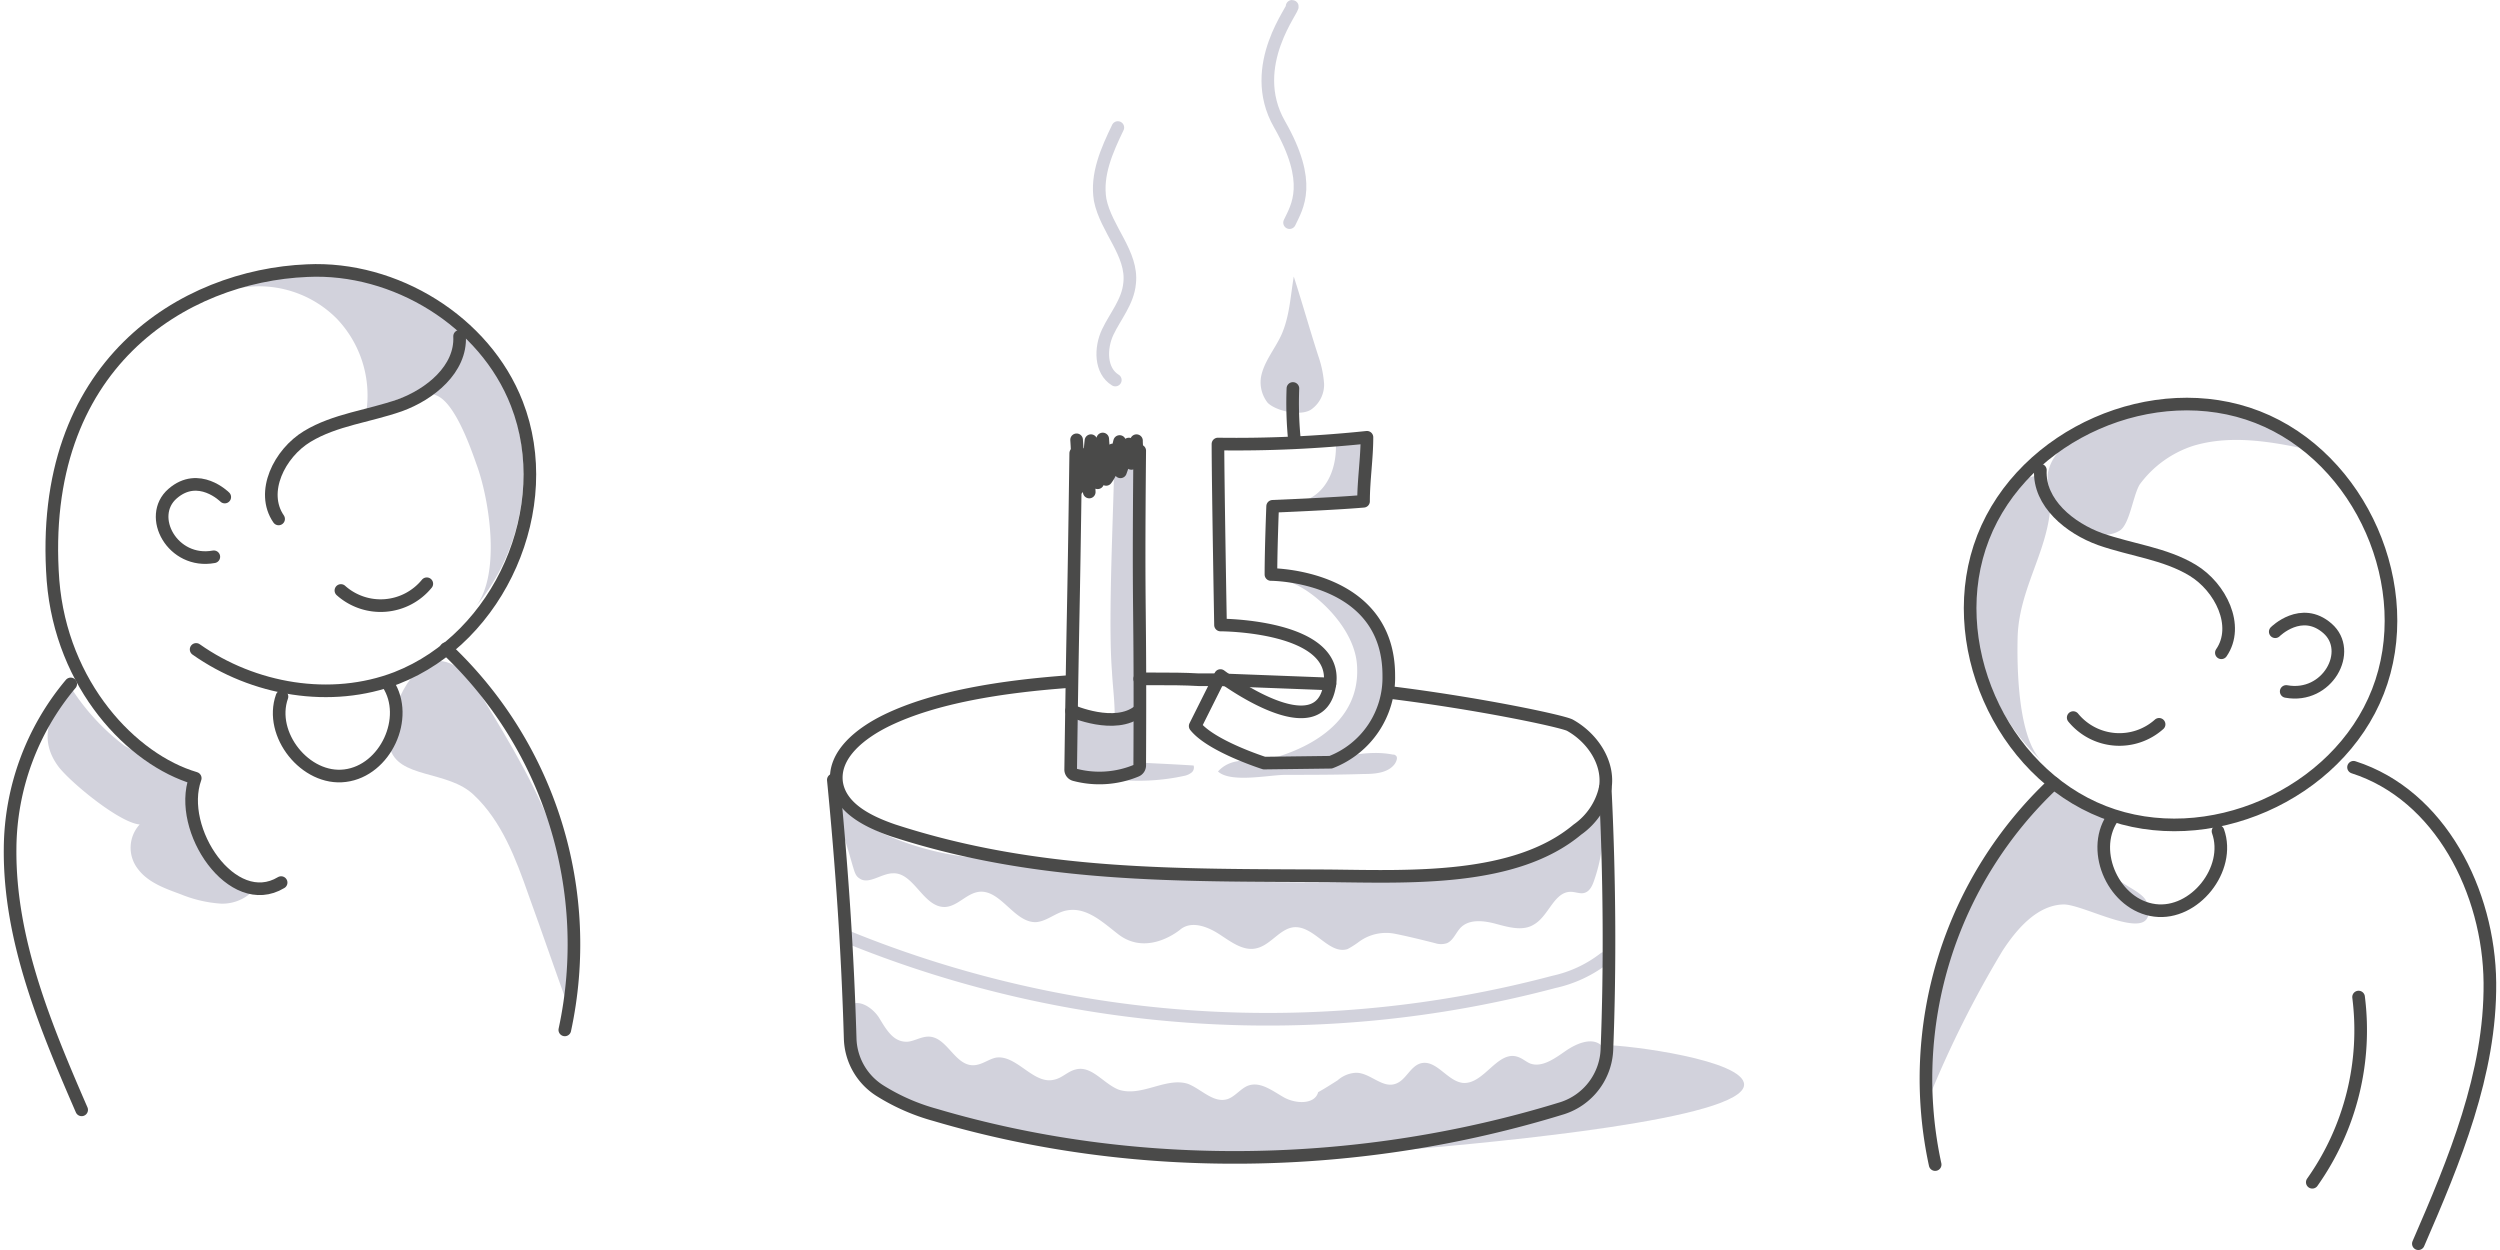 <?xml version="1.0" encoding="UTF-8" standalone="no"?>
<svg xmlns="http://www.w3.org/2000/svg" xmlns:xlink="http://www.w3.org/1999/xlink" viewBox="0 0 294 147">
  <defs>
    <style>
      .cls-1 {
        fill: #fff;
        stroke: #707070;
      }

      .cls-2 {
        clip-path: url(#clip-path);
      }

      .cls-3 {
        fill: #d2d2dc;
      }

      .cls-4, .cls-5 {
        fill: none;
        stroke-linecap: round;
        stroke-linejoin: round;
        stroke-miterlimit: 10;
        stroke-width: 1.485px;
      }

      .cls-4 {
        stroke: #d2d2dc;
      }

      .cls-5 {
        stroke: #4a4a49;
      }
    </style>
    <clipPath id="clip-path">
      <rect id="Rectangle_42" data-name="Rectangle 42" class="cls-1" width="294" height="147" transform="translate(536 1067)"></rect>
    </clipPath>
  </defs>
  <g id="proc_je_dulezite" class="cls-2" transform="translate(-536 -1067)">
    <g id="Proc_je_důlezite_15" transform="translate(513.232 1046.46)">
      <path id="Path_2392" data-name="Path 2392" class="cls-3" d="M176.895,79.093c2.178-1.188,3.069-3.861,2.97-6.335h3.267c0,1.386.1,2.772.1,4.158a2.389,2.389,0,0,1-.4,1.683,2.667,2.667,0,0,1-1.485.495,36.8,36.8,0,0,0-6.533.792A8.945,8.945,0,0,0,176.895,79.093Z"></path>
      <path id="Path_2393" data-name="Path 2393" class="cls-3" d="M182.339,98.594c-.4-4.554-5.345-8.81-7.919-9.6,1.782-.3,3.861-.594,5.147.792a19.387,19.387,0,0,0,2.574,1.98c2.475,1.188,3.663,4.059,3.96,6.83.4,3.762-2.772,9.4-5.939,11.384-.99.594-8.909,0-8.909,0S183.131,107.9,182.339,98.594Z"></path>
      <path id="Path_2394" data-name="Path 2394" class="cls-3" d="M183.131,111.562c1.287,0,2.871-.1,3.663-1.188.2-.3.4-.792.1-.99a.364.364,0,0,0-.3-.1c-3.96-.792-8.018,1.089-12.077,1.188-2.772.1-6.335-1.584-8.513.792,1.485,1.386,6.038.4,7.919.4C176.994,111.661,180.063,111.661,183.131,111.562Z"></path>
      <path id="Path_2395" data-name="Path 2395" class="cls-3" d="M211.343,143.436c3.069,0,16.531,1.782,16.531,4.653,0,4.059-28.905,6.731-39.2,7.622-2.871.3-6.137.495-8.018-1.584,4.949-.99,10-1.98,14.947-2.97,4.356-.891,8.711-1.683,12.671-3.762"></path>
      <path id="Path_2396" data-name="Path 2396" class="cls-4" d="M122.549,130.766a130.978,130.978,0,0,0,82.954,5.246,14.873,14.873,0,0,0,5.939-2.772"></path>
      <g id="Group_310" data-name="Group 310">
        <path id="Path_2397" data-name="Path 2397" class="cls-3" d="M211.145,143.535c-1.089-1.089-2.97-.3-4.257.594s-2.772,1.98-4.158,1.485c-.495-.2-.891-.594-1.485-.792-2.376-.792-3.96,3.267-6.434,3.069-1.881-.2-3.168-2.871-5.048-2.277-1.188.4-1.683,1.98-2.871,2.376-1.584.594-3.069-1.386-4.752-1.287a3.541,3.541,0,0,0-2.079.891c-.792.495-1.386.891-2.277,1.386-.4,1.485-2.673,1.386-4.059.594s-2.871-1.98-4.356-1.287c-.792.4-1.386,1.188-2.178,1.485-1.683.594-3.168-1.188-4.752-1.782-2.574-.792-5.444,1.584-8.117.693-1.782-.693-3.168-2.871-5.048-2.376-.891.2-1.584.99-2.475,1.188-2.475.693-4.455-2.97-6.929-2.574-.891.2-1.683.891-2.673.891-2.178,0-3.069-3.366-5.246-3.366-.99,0-1.881.693-2.772.594-1.485-.1-2.277-1.584-3.069-2.871-.792-1.188-2.475-2.277-3.564-1.287a9.441,9.441,0,0,0,2.277,8.612,15.31,15.31,0,0,0,6.533,3.663c5.84,1.98,11.879,2.772,17.917,3.663,4.257.594,8.513,1.188,12.869,1.782a77.742,77.742,0,0,0,9.6.2c16.333-1.881,20.095-2.871,32.469-5.444a9.769,9.769,0,0,0,5.147-2.772A5.523,5.523,0,0,0,211.145,143.535Z"></path>
      </g>
      <path id="Path_2398" data-name="Path 2398" class="cls-3" d="M211.145,115.125a19.367,19.367,0,0,1-.891,8.909c-.2.594-.495,1.287-1.089,1.485-.495.2-1.089-.1-1.683-.1-1.98,0-2.574,2.871-4.356,3.861-1.287.792-2.97.3-4.455-.1s-3.267-.594-4.257.594c-.495.594-.792,1.386-1.485,1.683a2.211,2.211,0,0,1-1.386,0c-1.584-.4-3.168-.792-4.653-1.089a5.381,5.381,0,0,0-4.257.891,10.874,10.874,0,0,1-1.386.891c-2.178.693-3.861-2.673-6.236-2.574-1.683.1-2.772,2.079-4.455,2.475-1.584.4-3.069-.792-4.455-1.683s-3.267-1.584-4.554-.495c-.495.4-4.059,3.069-7.325.495-1.782-1.386-3.663-3.168-5.939-2.772-1.287.2-2.376,1.287-3.663,1.386-2.574.1-4.158-3.861-6.731-3.564-1.485.2-2.475,1.683-3.96,1.782-2.574.1-3.663-4.059-6.137-3.96-1.386,0-2.871,1.386-3.96.594-.495-.3-.594-.891-.792-1.485-.693-2.475-1.485-4.851-2.178-7.325-.4.1-.1,0-.2-.4-.1-.594.2-.594.2-1.287.693,2.376,2.97,3.861,5.147,4.949a33.767,33.767,0,0,0,10.79,3.069c4.455.495,16.333,1.782,17.818,2.079a33.868,33.868,0,0,0,4.554.4c3.762.1,7.622.3,11.384.4q5.345.148,10.691,0c7.622-.1,15.541-.3,22.57-3.267a16.571,16.571,0,0,0,4.356-2.277C209.364,117.105,210.255,116.511,211.145,115.125Z"></path>
      <path id="Path_2399" data-name="Path 2399" class="cls-3" d="M171.846,67.907a3.9,3.9,0,0,1-.792-2.97c.3-1.782,1.584-3.267,2.376-4.949.99-2.178,1.089-4.554,1.485-6.929.99,3.069,1.881,6.236,2.871,9.305a12.847,12.847,0,0,1,.693,3.267,3.562,3.562,0,0,1-1.386,2.97C175.905,69.59,172.836,68.9,171.846,67.907Z"></path>
      <path id="Path_2400" data-name="Path 2400" class="cls-3" d="M152.543,112.057h-.1c.4,0,.693.1,1.089.1a25.125,25.125,0,0,0,8.612-.4,1.99,1.99,0,0,0,.792-.4.77.77,0,0,0,.2-.792c-2.97-.2-6.038-.3-9.008-.495"></path>
      <path id="Path_2401" data-name="Path 2401" class="cls-3" d="M148.782,111.364a3.943,3.943,0,0,1-.495-2.178c-.1-1.485-.1-1.881-.2-3.366,0-.4,0-.891.4-1.089a.846.846,0,0,1,.693,0c1.584.2,3.069.495,4.653.693.1-1.98-.2-3.96-.3-5.939-.594-7.424.594-25.935.2-27.123a4.376,4.376,0,0,1,1.98.2,1.739,1.739,0,0,1,.99.891,1.93,1.93,0,0,1,.1.792c0,6.434.1,12.968.1,19.4,0,1.683,0,3.267-.1,4.949a27.867,27.867,0,0,0-.2,4.059c0,2.574.693,4.158.495,6.632a3.125,3.125,0,0,1-.693,1.881,2.36,2.36,0,0,1-1.089.594,7.673,7.673,0,0,1-3.663.2C150.663,111.859,149.376,112.156,148.782,111.364Z"></path>
      <g id="Group_312" data-name="Group 312">
        <path id="Path_2402" data-name="Path 2402" class="cls-3" d="M280.735,72.956c4.653-1.386,9.7-.4,14.552.693a26.963,26.963,0,0,0-26.727-2.673c-2.178,1.089-4.455,2.673-4.949,5.147-.594,3.663,4.949,8.909,8.414,6.83,1.188-.693,1.584-4.158,2.376-5.444A12.64,12.64,0,0,1,280.735,72.956Z"></path>
        <path id="Path_2403" data-name="Path 2403" class="cls-3" d="M262.917,110.077a24.624,24.624,0,0,1-7.82-16.432,23.9,23.9,0,0,1,3.465-13.958c3.069-5.048,6.137-3.762,5.147,1.98-.792,4.653-3.465,8.612-3.663,13.661C259.947,98.891,260.046,107.4,262.917,110.077Z"></path>
        <path id="Path_2404" data-name="Path 2404" class="cls-3" d="M265.392,126.905c-3.069.1-5.444,2.871-7.127,5.444a124.4,124.4,0,0,0-8.711,17.422,50.613,50.613,0,0,1,14.552-36.824,20.075,20.075,0,0,0,6.929,3.96c-1.089-.4-.693,5.147-.4,5.741.891,1.881,4.257,2.574,4.653,4.158C276.677,132.053,267.867,126.806,265.392,126.905Z"></path>
        <g id="Group_311" data-name="Group 311">
          <path id="Path_2405" data-name="Path 2405" class="cls-5" d="M288.259,69.59c-12.176-4.752-27.519,1.98-32.271,14.156s1.98,27.519,14.156,32.271,27.519-1.98,32.271-14.156-1.98-27.519-14.156-32.271"></path>
          <path id="Path_2406" data-name="Path 2406" class="cls-5" d="M290.337,94.832s3.069-3.069,6.137-.4,0,8.315-4.85,7.424"></path>
          <path id="Path_2407" data-name="Path 2407" class="cls-5" d="M264.3,112.651a47.654,47.654,0,0,0-13.958,44.842"></path>
          <path id="Path_2408" data-name="Path 2408" class="cls-5" d="M299.543,110.77c10.2,3.267,15.937,14.651,16.036,25.341S311.422,157,307.166,166.8"></path>
          <path id="Path_2409" data-name="Path 2409" class="cls-5" d="M300.137,137.794a30.952,30.952,0,0,1-5.444,21.778"></path>
          <path id="Path_2410" data-name="Path 2410" class="cls-5" d="M283.606,118.293c1.584,4.455-2.772,9.9-7.424,9.305-4.752-.594-7.622-6.83-5.048-10.79"></path>
          <path id="Path_2411" data-name="Path 2411" class="cls-5" d="M284,97.307c2.178-3.168-.1-7.721-3.366-9.7s-7.226-2.376-10.889-3.663c-3.564-1.287-7.226-4.257-7.028-8.117"></path>
          <path id="Path_2412" data-name="Path 2412" class="cls-5" d="M276.677,105.721a7.014,7.014,0,0,1-10.1-.792"></path>
        </g>
      </g>
      <g id="Group_315" data-name="Group 315">
        <path id="Path_2413" data-name="Path 2413" class="cls-3" d="M78.4,92.259a24.551,24.551,0,0,0,1.683-29.8c-6.236-8.711-18.808-12.275-28.707-8.117a12.9,12.9,0,0,1,10.988,3.663,13.065,13.065,0,0,1,3.465,11.087c2.475-.891,5.939-3.168,8.414-1.98,2.079.99,3.861,6.038,4.554,8.018C80.281,79.093,81.865,88.5,78.4,92.259Z"></path>
        <path id="Path_2414" data-name="Path 2414" class="cls-3" d="M39,122.747c1.188,1.584,3.168,2.277,5.048,2.97a15.18,15.18,0,0,0,4.653,1.089,5.033,5.033,0,0,0,4.158-1.881c-2.871,0-5.345-2.178-6.533-4.851-1.188-2.574-1.287-5.543-1.386-8.414,0,.3-7.226-3.069-7.721-3.564a26.324,26.324,0,0,1-6.137-6.731c-2.574,3.069-3.861,6.137-1.386,9.4,1.485,1.881,7.127,6.533,9.5,6.731A4.05,4.05,0,0,0,39,122.747Z"></path>
        <path id="Path_2415" data-name="Path 2415" class="cls-3" d="M78.5,114.036c3.267,3.069,4.949,7.523,6.434,11.78,1.584,4.356,3.069,8.711,4.653,13.067,1.683-6.236.792-12.968-1.287-19.105s-5.444-11.681-8.81-17.224C78.2,100.475,76.42,98,73.945,98.3c-3.168.3-6.038,7.325-5.345,10.1C69.491,112.156,75.43,111.067,78.5,114.036Z"></path>
        <path id="Path_2416" data-name="Path 2416" class="cls-5" d="M45.832,96.911c6.731,4.752,15.838,6.335,23.56,3.366C81.568,95.525,88.3,80.182,83.547,68.006c-3.762-9.7-14.354-16.135-24.648-15.64C44.446,52.96,27.123,63.354,29,88.794c.99,12.374,9.305,21.085,16.729,23.263-2.178,6.038,4.356,15.739,10.1,12.275"></path>
        <path id="Path_2417" data-name="Path 2417" class="cls-5" d="M49.2,78.994s-3.069-3.069-6.137-.4,0,8.315,4.851,7.424"></path>
        <path id="Path_2418" data-name="Path 2418" class="cls-5" d="M75.232,96.812A47.729,47.729,0,0,1,89.19,141.655"></path>
        <path id="Path_2419" data-name="Path 2419" class="cls-5" d="M31.083,100.97a30.389,30.389,0,0,0-7.127,19.4c-.1,10.691,4.158,20.887,8.414,30.687"></path>
        <path id="Path_2420" data-name="Path 2420" class="cls-5" d="M55.929,102.455c-1.584,4.455,2.772,9.9,7.424,9.305,4.752-.594,7.622-6.83,5.048-10.79"></path>
        <g id="Group_313" data-name="Group 313">
          <path id="Path_2421" data-name="Path 2421" class="cls-5" d="M62.859,89.982a7.014,7.014,0,0,0,10.1-.792"></path>
        </g>
        <g id="Group_314" data-name="Group 314">
          <path id="Path_2422" data-name="Path 2422" class="cls-5" d="M55.533,81.568c-2.178-3.168.1-7.721,3.366-9.7s7.226-2.376,10.889-3.663c3.564-1.287,7.226-4.257,7.028-8.117"></path>
        </g>
      </g>
      <path id="Path_2423" data-name="Path 2423" class="cls-5" d="M156.8,100.376h1.881c1.683,0,3.366,0,5.048.1H166.2l12.968.495"></path>
      <path id="Path_2424" data-name="Path 2424" class="cls-5" d="M148.782,100.673c-8.414.594-16.135,1.881-21.679,4.554-3.069,1.485-6.434,4.059-5.939,7.424.495,2.97,3.762,4.554,6.632,5.543,17.026,5.543,33.261,5.246,51.178,5.345,9.6.1,21.976.693,29.3-5.444a8.108,8.108,0,0,0,3.267-4.851c.495-2.97-1.485-5.939-4.158-7.424-.99-.495-10.79-2.574-21.283-3.861"></path>
      <path id="Path_2425" data-name="Path 2425" class="cls-5" d="M120.768,112.255c.99,10.1,1.683,20.194,1.98,30.39a7.5,7.5,0,0,0,3.465,6.137,24.273,24.273,0,0,0,6.533,2.871c23.758,7.028,49.99,6.533,73.747-.792a7.569,7.569,0,0,0,5.246-6.83c.4-9.9.3-20.887-.2-30.786"></path>
      <g id="Group_317" data-name="Group 317">
        <g id="Group_316" data-name="Group 316">
          <path id="Path_2426" data-name="Path 2426" class="cls-5" d="M156.8,73.549c-.2,21.481.1,15.937,0,37.022a.668.668,0,0,1-.4.594,11.318,11.318,0,0,1-7.226.495.627.627,0,0,1-.495-.594c.3-21.481.3-15.343.594-37.22"></path>
        </g>
        <path id="Path_2427" data-name="Path 2427" class="cls-5" d="M149.376,72.263a55.561,55.561,0,0,1,.1,5.741,32,32,0,0,1,.1-4.356,33.292,33.292,0,0,1,1.287,4.752,41.047,41.047,0,0,1,.2-6.038c.3,1.683.495,3.366.792,4.95a15.277,15.277,0,0,1,.594-5.147c.1,1.584.3,3.168.4,4.752a4.276,4.276,0,0,0,.792-3.465,6.685,6.685,0,0,1,.2,1.386l.594-2.376c0,1.188,0,2.376.1,3.564.4-1.089.693-2.178.99-3.267a8.438,8.438,0,0,0,.3,2.277l.594-2.673c0,.594.1,1.287.1,1.881"></path>
      </g>
      <path id="Path_2428" data-name="Path 2428" class="cls-5" d="M148.782,104.137s5.147,2.277,7.919,0"></path>
      <path id="Path_2429" data-name="Path 2429" class="cls-4" d="M153.929,65.234c-1.782-1.089-1.782-3.762-.891-5.642s2.376-3.564,2.574-5.741c.4-3.465-2.772-6.335-3.465-9.8-.495-2.97.792-5.84,2.079-8.513"></path>
      <path id="Path_2430" data-name="Path 2430" class="cls-5" d="M175.014,72.461a43.774,43.774,0,0,1-.2-6.236"></path>
      <path id="Path_2431" data-name="Path 2431" class="cls-4" d="M174.42,46.723c.891-1.881,2.772-4.653-1.188-11.582s1.98-13.859,1.485-13.859"></path>
      <path id="Path_2432" data-name="Path 2432" class="cls-5" d="M166.3,94.04s-.3-16.927-.3-21.283a147.31,147.31,0,0,0,17.521-.792c0,2.475-.4,5.048-.4,7.523-3.366.3-10.691.594-10.691.594s-.2,5.048-.2,8.018c0,0,13.859,0,13.859,11.879a10.665,10.665,0,0,1-6.83,10.2l-7.82.1s-6.236-1.98-8.117-4.356l2.97-5.939s11.78,8.909,12.869.99C180.162,94.04,166.3,94.04,166.3,94.04Z"></path>
    </g>
  </g>
</svg>
